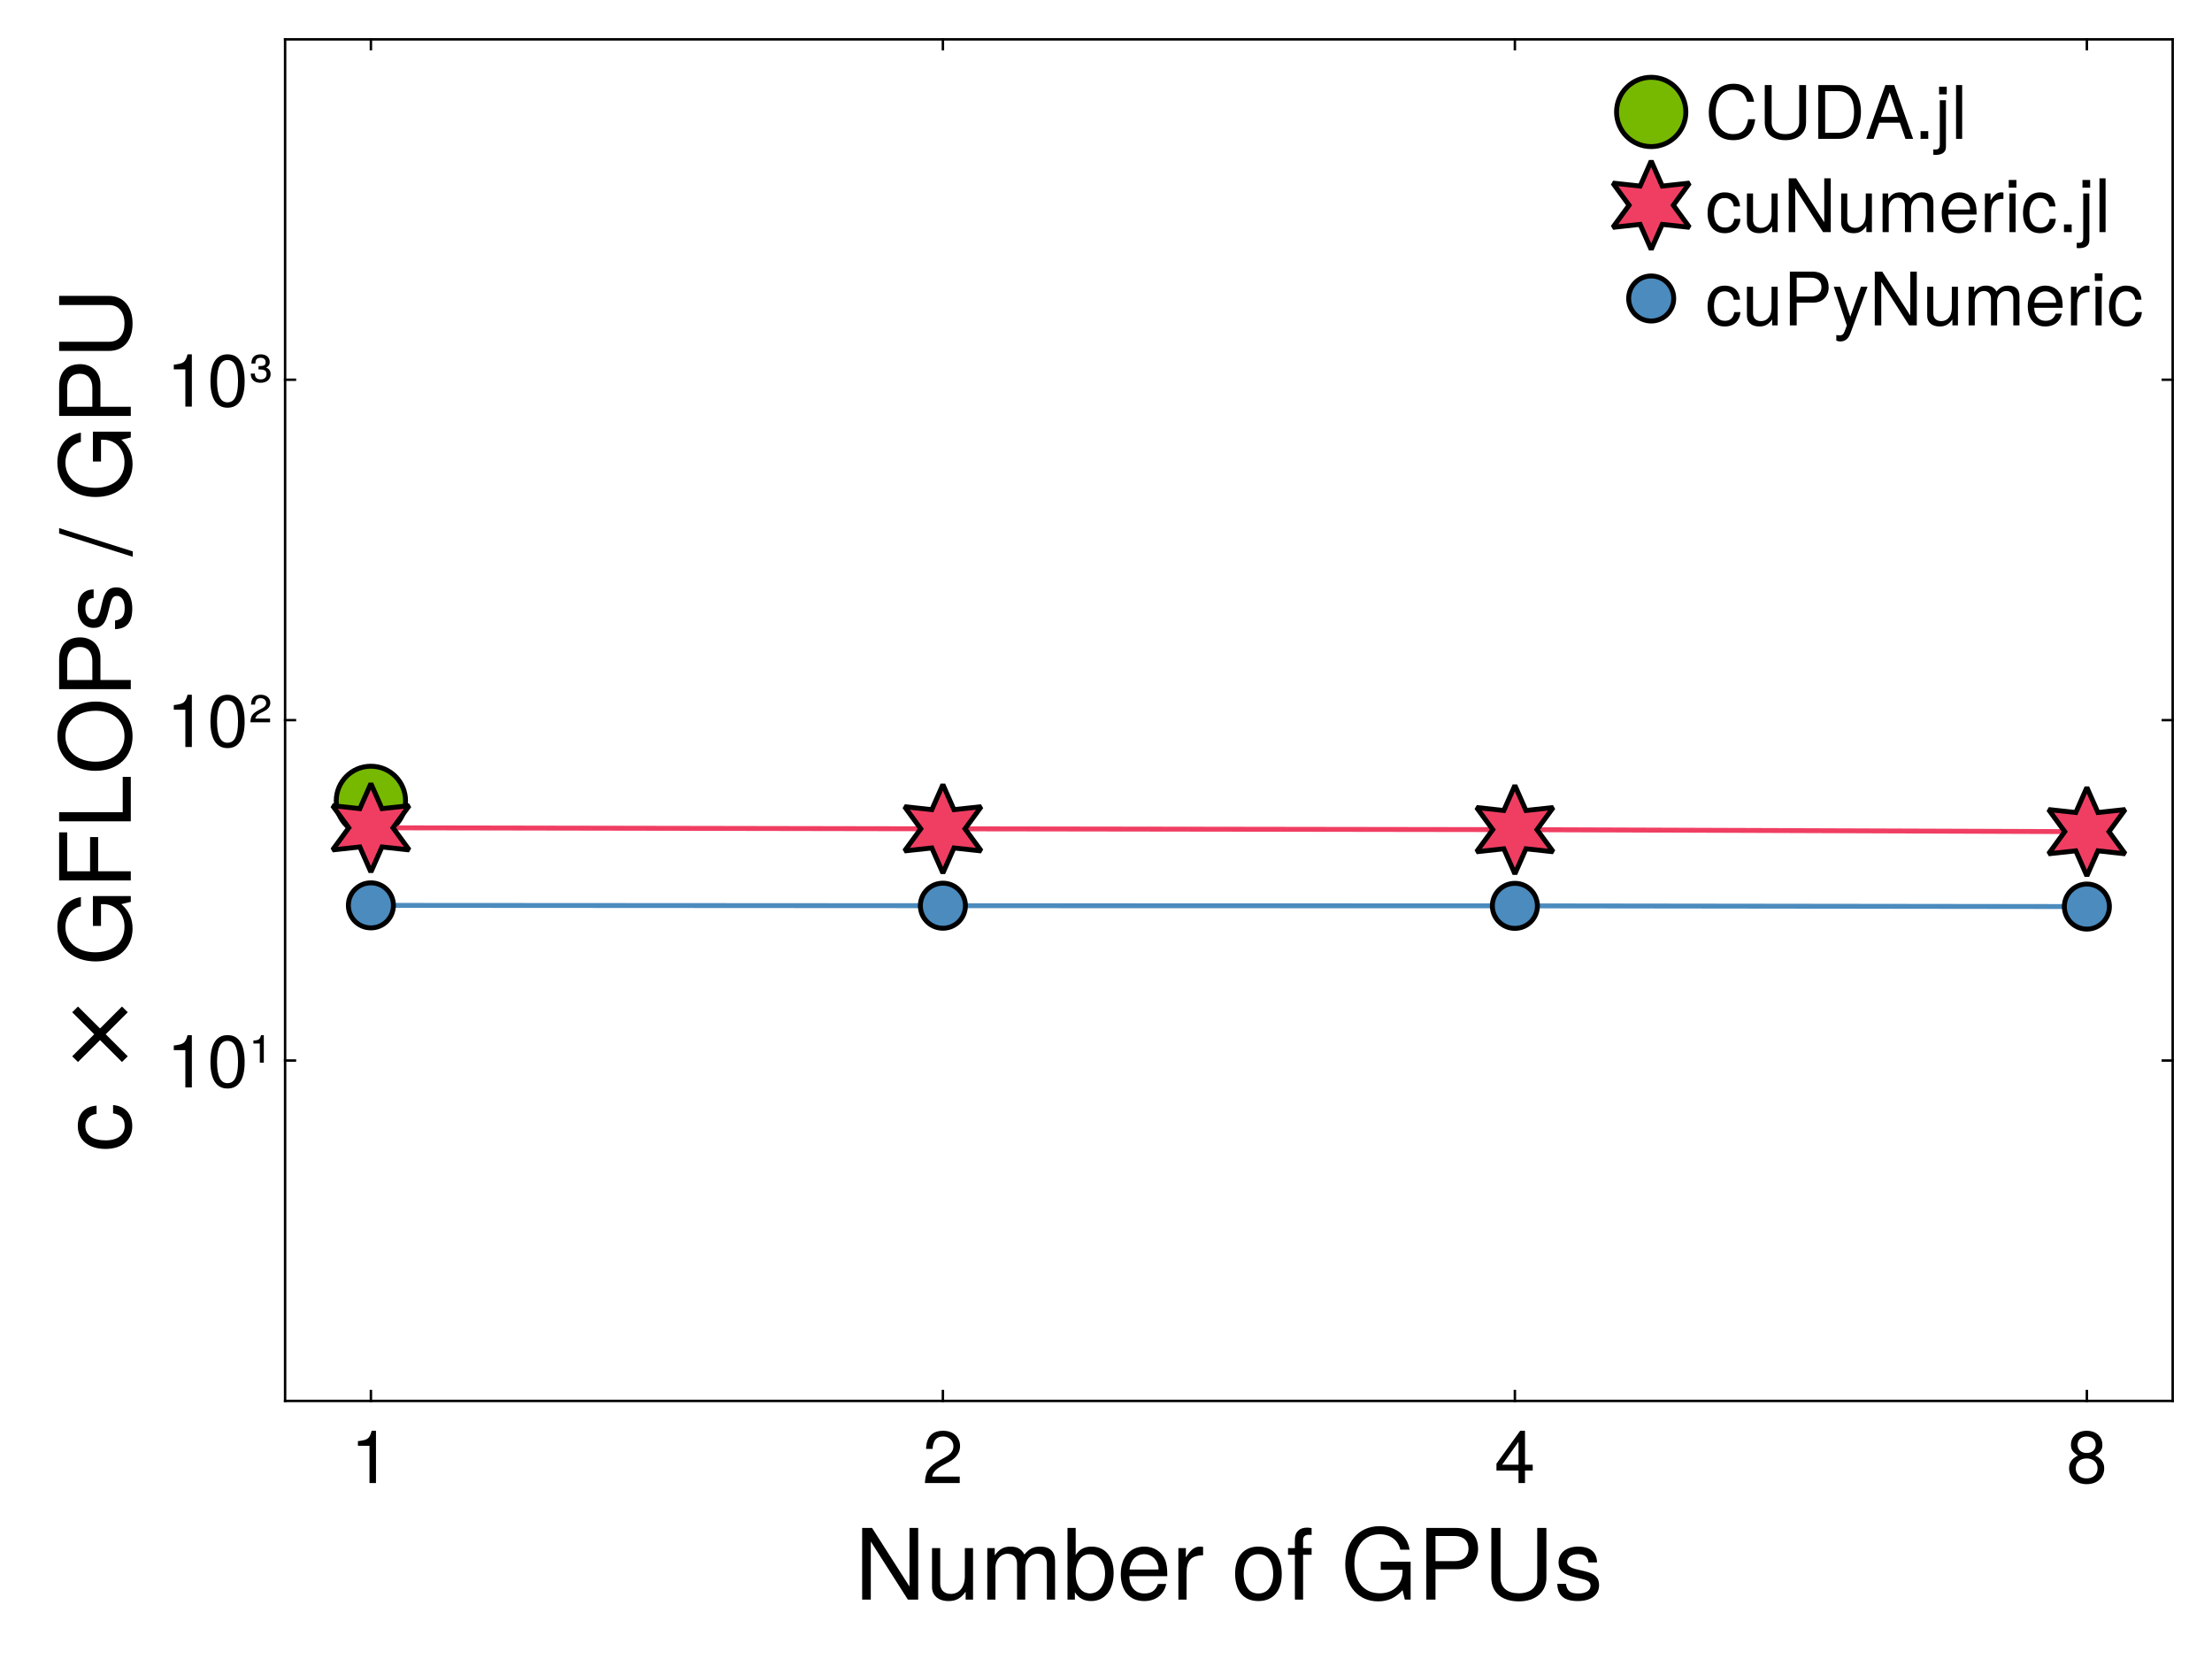 <?xml version="1.0" encoding="UTF-8"?>
<svg xmlns="http://www.w3.org/2000/svg" xmlns:xlink="http://www.w3.org/1999/xlink" width="900" height="675" viewBox="0 0 900 675">
<defs>
<g>
<g id="glyph-0-0-b7c45fb6">
<path d="M 25.844 0 C 25.844 0 21.641 0 21.641 0 C 21.641 0 6.562 -23.641 6.562 -23.641 C 6.562 -23.641 6.562 0 6.562 0 C 6.562 0 3.047 0 3.047 0 C 3.047 0 3.047 -29.156 3.047 -29.156 C 3.047 -29.156 7.078 -29.156 7.078 -29.156 C 7.078 -29.156 22.312 -5.312 22.312 -5.312 C 22.312 -5.312 22.312 -29.156 22.312 -29.156 C 22.312 -29.156 25.844 -29.156 25.844 -29.156 C 25.844 -29.156 25.844 0 25.844 0 Z M 25.844 0 "/>
</g>
<g id="glyph-0-1-b7c45fb6">
<path d="M 19.281 0 C 19.281 0 16.281 0 16.281 0 C 16.281 0 16.281 -3.234 16.281 -3.234 C 14.312 -0.484 12.359 0.594 9.281 0.594 C 5.203 0.594 2.594 -1.641 2.594 -5.125 C 2.594 -5.125 2.594 -20.953 2.594 -20.953 C 2.594 -20.953 5.922 -20.953 5.922 -20.953 C 5.922 -20.953 5.922 -6.438 5.922 -6.438 C 5.922 -3.922 7.594 -2.312 10.234 -2.312 C 13.719 -2.312 15.953 -5.125 15.953 -9.406 C 15.953 -9.406 15.953 -20.953 15.953 -20.953 C 15.953 -20.953 19.281 -20.953 19.281 -20.953 C 19.281 -20.953 19.281 0 19.281 0 Z M 19.281 0 "/>
</g>
<g id="glyph-0-2-b7c45fb6">
<path d="M 30.406 0 C 30.406 0 27.078 0 27.078 0 C 27.078 0 27.078 -14.438 27.078 -14.438 C 27.078 -17.078 25.688 -18.641 23.234 -18.641 C 20.516 -18.641 18.281 -16.203 18.281 -13.156 C 18.281 -13.156 18.281 0 18.281 0 C 18.281 0 14.953 0 14.953 0 C 14.953 0 14.953 -14.438 14.953 -14.438 C 14.953 -17.125 13.562 -18.641 11.078 -18.641 C 8.359 -18.641 6.156 -16.203 6.156 -13.156 C 6.156 -13.156 6.156 0 6.156 0 C 6.156 0 2.844 0 2.844 0 C 2.844 0 2.844 -20.953 2.844 -20.953 C 2.844 -20.953 5.875 -20.953 5.875 -20.953 C 5.875 -20.953 5.875 -18 5.875 -18 C 7.688 -20.516 9.516 -21.562 12.312 -21.562 C 15.047 -21.562 16.719 -20.594 17.953 -18.359 C 19.922 -20.719 21.594 -21.562 24.406 -21.562 C 28.312 -21.562 30.406 -19.484 30.406 -15.719 C 30.406 -15.719 30.406 0 30.406 0 Z M 30.406 0 "/>
</g>
<g id="glyph-0-3-b7c45fb6">
<path d="M 20.922 -10.719 C 20.922 -3.922 17.312 0.594 11.797 0.594 C 8.875 0.594 6.766 -0.562 5.156 -3 C 5.156 -3 5.156 0 5.156 0 C 5.156 0 2.156 0 2.156 0 C 2.156 0 2.156 -29.156 2.156 -29.156 C 2.156 -29.156 5.484 -29.156 5.484 -29.156 C 5.484 -29.156 5.484 -18.125 5.484 -18.125 C 7.047 -20.484 9.078 -21.562 11.953 -21.562 C 17.484 -21.562 20.922 -17.516 20.922 -10.719 Z M 17.438 -10.516 C 17.438 -15.203 15.047 -18.438 11.312 -18.438 C 7.797 -18.594 5.484 -15.406 5.484 -10.484 C 5.484 -5.719 7.797 -2.516 11.312 -2.516 C 14.953 -2.516 17.438 -5.766 17.438 -10.516 Z M 17.438 -10.516 "/>
</g>
<g id="glyph-0-4-b7c45fb6">
<path d="M 20.516 -9.516 C 20.516 -9.516 5.078 -9.516 5.078 -9.516 C 5.156 -4.719 7.766 -2.484 11.234 -2.484 C 13.922 -2.484 15.797 -3.594 16.719 -6.359 C 16.719 -6.359 20.078 -6.359 20.078 -6.359 C 19.234 -2.125 15.922 0.594 11.125 0.594 C 5.234 0.594 1.594 -3.484 1.594 -10.359 C 1.594 -17.234 5.359 -21.562 11.203 -21.562 C 15.125 -21.562 18.312 -19.484 19.688 -16.047 C 20.281 -14.484 20.516 -12.562 20.516 -9.516 Z M 16.953 -12.484 C 16.953 -15.766 14.438 -18.484 11.156 -18.484 C 7.797 -18.484 5.438 -15.953 5.156 -12.234 C 5.156 -12.234 16.922 -12.234 16.922 -12.234 C 16.953 -12.312 16.953 -12.484 16.953 -12.484 Z M 16.953 -12.484 "/>
</g>
<g id="glyph-0-5-b7c45fb6">
</g>
<g id="glyph-0-6-b7c45fb6">
<path d="M 20.406 -10.312 C 20.406 -3.438 16.797 0.594 10.922 0.594 C 4.953 0.594 1.438 -3.438 1.438 -10.484 C 1.438 -17.516 5 -21.562 10.875 -21.562 C 16.922 -21.562 20.406 -17.562 20.406 -10.312 Z M 16.922 -10.359 C 16.922 -15.562 14.688 -18.484 10.922 -18.484 C 7.203 -18.484 4.922 -15.516 4.922 -10.484 C 4.922 -5.406 7.203 -2.484 10.922 -2.484 C 14.594 -2.484 16.922 -5.438 16.922 -10.359 Z M 16.922 -10.359 "/>
</g>
<g id="glyph-0-7-b7c45fb6">
<path d="M 10.312 -18.234 C 10.312 -18.234 6.844 -18.234 6.844 -18.234 C 6.844 -18.234 6.844 0 6.844 0 C 6.844 0 3.516 0 3.516 0 C 3.516 0 3.516 -18.234 3.516 -18.234 C 3.516 -18.234 0.719 -18.234 0.719 -18.234 C 0.719 -18.234 0.719 -20.953 0.719 -20.953 C 0.719 -20.953 3.516 -20.953 3.516 -20.953 C 3.516 -20.953 3.516 -24.516 3.516 -24.516 C 3.516 -27.516 5.359 -29.281 8.438 -29.281 C 9.125 -29.281 9.562 -29.234 10.312 -29.078 C 10.312 -29.078 10.312 -26.312 10.312 -26.312 C 9.562 -26.359 9.438 -26.359 9.156 -26.359 C 7.641 -26.359 6.844 -25.641 6.844 -24.234 C 6.844 -24.234 6.844 -20.953 6.844 -20.953 C 6.844 -20.953 10.312 -20.953 10.312 -20.953 C 10.312 -20.953 10.312 -18.234 10.312 -18.234 Z M 10.312 -18.234 "/>
</g>
<g id="glyph-0-8-b7c45fb6">
<path d="M 28.359 0 C 28.359 0 26 0 26 0 C 26 0 25.078 -3.844 25.078 -3.844 C 22.234 -0.688 19.078 0.719 15.125 0.719 C 7.234 0.719 1.766 -5.312 1.766 -14.281 C 1.766 -23 6.844 -29.875 15.766 -29.875 C 22.438 -29.875 26.922 -26.234 27.953 -20.312 C 27.953 -20.312 24.156 -20.312 24.156 -20.312 C 23.359 -24.078 20.156 -26.594 15.719 -26.594 C 9.562 -26.594 5.484 -21.641 5.484 -14.484 C 5.484 -7.359 9.312 -2.562 15.922 -2.562 C 21.234 -2.562 25.078 -6.125 25.078 -11.312 C 25.078 -11.312 25.078 -12.125 25.078 -12.125 C 25.078 -12.125 16.203 -12.125 16.203 -12.125 C 16.203 -12.125 16.203 -15.406 16.203 -15.406 C 16.203 -15.406 28.359 -15.406 28.359 -15.406 C 28.359 -15.406 28.359 0 28.359 0 Z M 28.359 0 "/>
</g>
<g id="glyph-0-9-b7c45fb6">
<path d="M 24.688 -20.594 C 24.688 -15.766 21.312 -12.359 16.516 -12.359 C 16.516 -12.359 7.359 -12.359 7.359 -12.359 C 7.359 -12.359 7.359 0 7.359 0 C 7.359 0 3.641 0 3.641 0 C 3.641 0 3.641 -29.156 3.641 -29.156 C 3.641 -29.156 15.688 -29.156 15.688 -29.156 C 21.438 -29.156 24.688 -26.078 24.688 -20.594 Z M 20.797 -20.766 C 20.797 -23.953 18.688 -25.875 15.125 -25.875 C 15.125 -25.875 7.359 -25.875 7.359 -25.875 C 7.359 -25.875 7.359 -15.641 7.359 -15.641 C 7.359 -15.641 15.125 -15.641 15.125 -15.641 C 18.688 -15.641 20.797 -17.562 20.797 -20.766 Z M 20.797 -20.766 "/>
</g>
<g id="glyph-0-10-b7c45fb6">
<path d="M 25.797 -8.875 C 25.797 -3.047 21.406 0.719 14.562 0.719 C 7.641 0.719 3.406 -2.953 3.406 -8.875 C 3.406 -8.875 3.406 -29.156 3.406 -29.156 C 3.406 -29.156 7.125 -29.156 7.125 -29.156 C 7.125 -29.156 7.125 -8.875 7.125 -8.875 C 7.125 -4.641 10.203 -2.562 14.562 -2.562 C 19.234 -2.562 22.078 -4.953 22.078 -8.875 C 22.078 -8.875 22.078 -29.156 22.078 -29.156 C 22.078 -29.156 25.797 -29.156 25.797 -29.156 C 25.797 -29.156 25.797 -8.875 25.797 -8.875 Z M 25.797 -8.875 "/>
</g>
<g id="glyph-0-11-b7c45fb6">
<path d="M 18.359 -5.875 C 18.359 -1.844 15 0.594 9.719 0.594 C 4.234 0.594 1.516 -1.562 1.359 -6.406 C 1.359 -6.406 4.875 -6.406 4.875 -6.406 C 5.312 -3.203 7 -2.484 10 -2.484 C 12.922 -2.484 14.875 -3.641 14.875 -5.594 C 14.875 -7.125 13.953 -7.797 11.641 -8.359 C 11.641 -8.359 8.516 -9.125 8.516 -9.125 C 3.562 -10.312 1.875 -11.875 1.875 -15.156 C 1.875 -19.047 5.047 -21.562 9.922 -21.562 C 14.766 -21.562 17.484 -19.234 17.516 -15.125 C 17.516 -15.125 14 -15.125 14 -15.125 C 13.922 -17.312 12.484 -18.484 9.797 -18.484 C 7.078 -18.484 5.359 -17.234 5.359 -15.312 C 5.359 -13.844 6.516 -12.953 9.234 -12.312 C 9.234 -12.312 12.438 -11.562 12.438 -11.562 C 16.594 -10.562 18.359 -9 18.359 -5.875 Z M 18.359 -5.875 "/>
</g>
<g id="glyph-1-0-b7c45fb6">
<path d="M 12.844 -18.047 C 7.688 -17.953 6.125 -15.594 6.125 -10.875 C 6.125 -10.875 6.125 0 6.125 0 C 6.125 0 2.797 0 2.797 0 C 2.797 0 2.797 -20.953 2.797 -20.953 C 2.797 -20.953 5.844 -20.953 5.844 -20.953 C 5.844 -20.953 5.844 -17.156 5.844 -17.156 C 7.766 -20.281 9.406 -21.562 11.562 -21.562 C 12 -21.562 12.281 -21.516 12.844 -21.438 C 12.844 -21.438 12.844 -18.047 12.844 -18.047 Z M 12.844 -18.047 "/>
</g>
<g id="glyph-2-0-b7c45fb6">
<path d="M 10.406 0 C 10.406 0 7.766 0 7.766 0 C 7.766 0 7.766 -15.156 7.766 -15.156 C 7.766 -15.156 3.062 -15.156 3.062 -15.156 C 3.062 -15.156 3.062 -17.047 3.062 -17.047 C 7.141 -17.547 7.734 -18 8.672 -21.266 C 8.672 -21.266 10.406 -21.266 10.406 -21.266 C 10.406 -21.266 10.406 0 10.406 0 Z M 10.406 0 "/>
</g>
<g id="glyph-2-1-b7c45fb6">
<path d="M 15.328 -15.031 C 15.328 -12.422 13.797 -10.203 10.828 -8.609 C 10.828 -8.609 7.828 -6.984 7.828 -6.984 C 5.219 -5.453 4.266 -4.344 3.984 -2.609 C 3.984 -2.609 15.188 -2.609 15.188 -2.609 C 15.188 -2.609 15.188 0 15.188 0 C 15.188 0 1.016 0 1.016 0 C 1.266 -4.688 2.547 -6.688 6.984 -9.203 C 6.984 -9.203 9.75 -10.766 9.75 -10.766 C 11.641 -11.844 12.625 -13.297 12.625 -14.969 C 12.625 -17.25 10.828 -18.953 8.438 -18.953 C 5.812 -18.953 4.344 -17.453 4.141 -13.891 C 4.141 -13.891 1.5 -13.891 1.5 -13.891 C 1.656 -19.047 4.172 -21.266 8.516 -21.266 C 12.547 -21.266 15.328 -18.625 15.328 -15.031 Z M 15.328 -15.031 "/>
</g>
<g id="glyph-2-2-b7c45fb6">
<path d="M 15.594 -5.094 C 15.594 -5.094 12.453 -5.094 12.453 -5.094 C 12.453 -5.094 12.453 0 12.453 0 C 12.453 0 9.812 0 9.812 0 C 9.812 0 9.812 -5.094 9.812 -5.094 C 9.812 -5.094 0.844 -5.094 0.844 -5.094 C 0.844 -5.094 0.844 -7.891 0.844 -7.891 C 0.844 -7.891 10.5 -21.266 10.5 -21.266 C 10.5 -21.266 12.453 -21.266 12.453 -21.266 C 12.453 -21.266 12.453 -7.469 12.453 -7.469 C 12.453 -7.469 15.594 -7.469 15.594 -7.469 C 15.594 -7.469 15.594 -5.094 15.594 -5.094 Z M 9.812 -7.469 C 9.812 -7.469 9.812 -16.766 9.812 -16.766 C 9.812 -16.766 3.156 -7.469 3.156 -7.469 C 3.156 -7.469 9.812 -7.469 9.812 -7.469 Z M 9.812 -7.469 "/>
</g>
<g id="glyph-2-3-b7c45fb6">
<path d="M 15.391 -6 C 15.391 -2.125 12.453 0.453 8.25 0.453 C 4.047 0.453 1.109 -2.125 1.109 -6.031 C 1.109 -8.375 2.312 -10.016 4.734 -11.188 C 2.578 -12.547 1.859 -13.625 1.859 -15.594 C 1.859 -18.938 4.5 -21.266 8.25 -21.266 C 12.031 -21.266 14.641 -18.938 14.641 -15.594 C 14.641 -13.594 13.922 -12.516 11.734 -11.188 C 14.188 -10.016 15.391 -8.375 15.391 -6 Z M 11.938 -15.547 C 11.938 -17.609 10.5 -18.938 8.25 -18.938 C 6.031 -18.938 4.562 -17.609 4.562 -15.562 C 4.562 -13.562 6.031 -12.234 8.25 -12.234 C 10.469 -12.234 11.938 -13.562 11.938 -15.547 Z M 12.688 -5.969 C 12.688 -8.453 10.891 -10.016 8.25 -10.016 C 5.609 -10.016 3.812 -8.453 3.812 -5.969 C 3.812 -3.484 5.609 -1.891 8.188 -1.891 C 10.891 -1.891 12.688 -3.453 12.688 -5.969 Z M 12.688 -5.969 "/>
</g>
<g id="glyph-2-4-b7c45fb6">
<path d="M 15.203 -10.234 C 15.203 -3.234 12.75 0.453 8.25 0.453 C 3.688 0.453 1.297 -3.234 1.297 -10.406 C 1.297 -17.547 3.656 -21.266 8.25 -21.266 C 12.875 -21.266 15.203 -17.609 15.203 -10.234 Z M 12.516 -10.469 C 12.516 -16.172 11.094 -18.938 8.25 -18.938 C 5.406 -18.938 3.984 -16.203 3.984 -10.375 C 3.984 -4.562 5.406 -1.734 8.188 -1.734 C 11.125 -1.734 12.516 -4.438 12.516 -10.469 Z M 12.516 -10.469 "/>
</g>
<g id="glyph-2-5-b7c45fb6">
<path d="M 20.312 -7.984 C 19.656 -2.281 16.656 0.547 11.312 0.547 C 4.891 0.547 1.438 -4.297 1.438 -10.688 C 1.438 -17.062 4.797 -22.406 11.438 -22.406 C 16.234 -22.406 18.984 -19.891 19.859 -15.094 C 19.859 -15.094 17.016 -15.094 17.016 -15.094 C 16.312 -18.422 14.516 -19.953 11.094 -19.953 C 6.875 -19.953 4.234 -16.312 4.234 -10.703 C 4.234 -5.25 6.984 -1.922 11.344 -1.922 C 15.031 -1.922 16.766 -3.844 17.438 -7.984 C 17.438 -7.984 20.312 -7.984 20.312 -7.984 Z M 20.312 -7.984 "/>
</g>
<g id="glyph-2-6-b7c45fb6">
<path d="M 19.344 -6.656 C 19.344 -2.281 16.047 0.547 10.922 0.547 C 5.734 0.547 2.547 -2.219 2.547 -6.656 C 2.547 -6.656 2.547 -21.875 2.547 -21.875 C 2.547 -21.875 5.344 -21.875 5.344 -21.875 C 5.344 -21.875 5.344 -6.656 5.344 -6.656 C 5.344 -3.484 7.656 -1.922 10.922 -1.922 C 14.438 -1.922 16.562 -3.719 16.562 -6.656 C 16.562 -6.656 16.562 -21.875 16.562 -21.875 C 16.562 -21.875 19.344 -21.875 19.344 -21.875 C 19.344 -21.875 19.344 -6.656 19.344 -6.656 Z M 19.344 -6.656 "/>
</g>
<g id="glyph-2-7-b7c45fb6">
<path d="M 20.016 -10.953 C 20.016 -4.141 16.625 0 11.094 0 C 11.094 0 2.672 0 2.672 0 C 2.672 0 2.672 -21.875 2.672 -21.875 C 2.672 -21.875 11.094 -21.875 11.094 -21.875 C 16.656 -21.875 20.016 -17.734 20.016 -10.953 Z M 17.219 -10.922 C 17.219 -16.5 14.938 -19.406 10.625 -19.406 C 10.625 -19.406 5.453 -19.406 5.453 -19.406 C 5.453 -19.406 5.453 -2.453 5.453 -2.453 C 5.453 -2.453 10.625 -2.453 10.625 -2.453 C 14.938 -2.453 17.219 -5.406 17.219 -10.922 Z M 17.219 -10.922 "/>
</g>
<g id="glyph-2-8-b7c45fb6">
<path d="M 19.594 0 C 19.594 0 16.469 0 16.469 0 C 16.469 0 14.219 -6.562 14.219 -6.562 C 14.219 -6.562 5.797 -6.562 5.797 -6.562 C 5.797 -6.562 3.484 0 3.484 0 C 3.484 0 0.516 0 0.516 0 C 0.516 0 8.312 -21.875 8.312 -21.875 C 8.312 -21.875 11.906 -21.875 11.906 -21.875 C 11.906 -21.875 19.594 0 19.594 0 Z M 13.438 -8.906 C 13.438 -8.906 10.078 -18.875 10.078 -18.875 C 10.078 -18.875 6.484 -8.906 6.484 -8.906 C 6.484 -8.906 13.438 -8.906 13.438 -8.906 Z M 13.438 -8.906 "/>
</g>
<g id="glyph-2-9-b7c45fb6">
<path d="M 5.734 0 C 5.734 0 2.609 0 2.609 0 C 2.609 0 2.609 -3.125 2.609 -3.125 C 2.609 -3.125 5.734 -3.125 5.734 -3.125 C 5.734 -3.125 5.734 0 5.734 0 Z M 5.734 0 "/>
</g>
<g id="glyph-2-10-b7c45fb6">
<path d="M 4.594 3.266 C 4.594 5.406 3.125 6.547 0.297 6.547 C -0.094 6.547 -0.234 6.516 -0.547 6.453 C -0.547 6.453 -0.547 4.312 -0.547 4.312 C -0.547 4.312 0.062 4.344 0.062 4.344 C 1.594 4.438 2.094 3.781 2.094 2.281 C 2.094 2.281 2.094 -15.719 2.094 -15.719 C 2.094 -15.719 4.594 -15.719 4.594 -15.719 C 4.594 -15.719 4.594 3.266 4.594 3.266 Z M 4.922 -18.094 C 4.922 -18.094 1.797 -18.094 1.797 -18.094 C 1.797 -18.094 1.797 -21.203 1.797 -21.203 C 1.797 -21.203 4.922 -21.203 4.922 -21.203 C 4.922 -21.203 4.922 -18.094 4.922 -18.094 Z M 4.922 -18.094 "/>
</g>
<g id="glyph-2-11-b7c45fb6">
<path d="M 4.531 0 C 4.531 0 2.047 0 2.047 0 C 2.047 0 2.047 -21.875 2.047 -21.875 C 2.047 -21.875 4.531 -21.875 4.531 -21.875 C 4.531 -21.875 4.531 0 4.531 0 Z M 4.531 0 "/>
</g>
<g id="glyph-2-12-b7c45fb6">
<path d="M 14.312 -5.406 C 14.016 -1.797 11.641 0.453 7.891 0.453 C 3.625 0.453 0.938 -2.641 0.938 -7.703 C 0.938 -12.938 3.688 -16.172 7.922 -16.172 C 11.438 -16.172 13.828 -14.281 14.125 -10.438 C 14.125 -10.438 11.609 -10.438 11.609 -10.438 C 11.312 -12.625 9.984 -13.859 7.891 -13.859 C 5.156 -13.859 3.547 -11.641 3.547 -7.703 C 3.547 -3.984 5.188 -1.859 7.953 -1.859 C 10.078 -1.859 11.375 -2.875 11.797 -5.406 C 11.797 -5.406 14.312 -5.406 14.312 -5.406 Z M 14.312 -5.406 "/>
</g>
<g id="glyph-2-13-b7c45fb6">
<path d="M 14.453 0 C 14.453 0 12.203 0 12.203 0 C 12.203 0 12.203 -2.438 12.203 -2.438 C 10.734 -0.359 9.266 0.453 6.953 0.453 C 3.906 0.453 1.953 -1.234 1.953 -3.844 C 1.953 -3.844 1.953 -15.719 1.953 -15.719 C 1.953 -15.719 4.438 -15.719 4.438 -15.719 C 4.438 -15.719 4.438 -4.828 4.438 -4.828 C 4.438 -2.938 5.703 -1.734 7.688 -1.734 C 10.297 -1.734 11.969 -3.844 11.969 -7.047 C 11.969 -7.047 11.969 -15.719 11.969 -15.719 C 11.969 -15.719 14.453 -15.719 14.453 -15.719 C 14.453 -15.719 14.453 0 14.453 0 Z M 14.453 0 "/>
</g>
<g id="glyph-2-14-b7c45fb6">
<path d="M 19.375 0 C 19.375 0 16.234 0 16.234 0 C 16.234 0 4.922 -17.734 4.922 -17.734 C 4.922 -17.734 4.922 0 4.922 0 C 4.922 0 2.281 0 2.281 0 C 2.281 0 2.281 -21.875 2.281 -21.875 C 2.281 -21.875 5.312 -21.875 5.312 -21.875 C 5.312 -21.875 16.734 -3.984 16.734 -3.984 C 16.734 -3.984 16.734 -21.875 16.734 -21.875 C 16.734 -21.875 19.375 -21.875 19.375 -21.875 C 19.375 -21.875 19.375 0 19.375 0 Z M 19.375 0 "/>
</g>
<g id="glyph-2-15-b7c45fb6">
<path d="M 22.797 0 C 22.797 0 20.312 0 20.312 0 C 20.312 0 20.312 -10.828 20.312 -10.828 C 20.312 -12.812 19.266 -13.984 17.438 -13.984 C 15.391 -13.984 13.703 -12.156 13.703 -9.875 C 13.703 -9.875 13.703 0 13.703 0 C 13.703 0 11.219 0 11.219 0 C 11.219 0 11.219 -10.828 11.219 -10.828 C 11.219 -12.844 10.172 -13.984 8.312 -13.984 C 6.266 -13.984 4.625 -12.156 4.625 -9.875 C 4.625 -9.875 4.625 0 4.625 0 C 4.625 0 2.125 0 2.125 0 C 2.125 0 2.125 -15.719 2.125 -15.719 C 2.125 -15.719 4.406 -15.719 4.406 -15.719 C 4.406 -15.719 4.406 -13.5 4.406 -13.5 C 5.766 -15.391 7.141 -16.172 9.234 -16.172 C 11.281 -16.172 12.547 -15.453 13.469 -13.766 C 14.938 -15.547 16.203 -16.172 18.297 -16.172 C 21.234 -16.172 22.797 -14.609 22.797 -11.797 C 22.797 -11.797 22.797 0 22.797 0 Z M 22.797 0 "/>
</g>
<g id="glyph-2-16-b7c45fb6">
<path d="M 15.391 -7.141 C 15.391 -7.141 3.812 -7.141 3.812 -7.141 C 3.875 -3.547 5.812 -1.859 8.438 -1.859 C 10.438 -1.859 11.844 -2.703 12.547 -4.766 C 12.547 -4.766 15.062 -4.766 15.062 -4.766 C 14.438 -1.594 11.938 0.453 8.344 0.453 C 3.938 0.453 1.203 -2.609 1.203 -7.766 C 1.203 -12.938 4.016 -16.172 8.406 -16.172 C 11.344 -16.172 13.734 -14.609 14.766 -12.031 C 15.203 -10.859 15.391 -9.422 15.391 -7.141 Z M 12.719 -9.359 C 12.719 -11.812 10.828 -13.859 8.375 -13.859 C 5.844 -13.859 4.078 -11.969 3.875 -9.188 C 3.875 -9.188 12.688 -9.188 12.688 -9.188 C 12.719 -9.234 12.719 -9.359 12.719 -9.359 Z M 12.719 -9.359 "/>
</g>
<g id="glyph-2-17-b7c45fb6">
<path d="M 9.625 -13.531 C 5.766 -13.469 4.594 -11.703 4.594 -8.156 C 4.594 -8.156 4.594 0 4.594 0 C 4.594 0 2.094 0 2.094 0 C 2.094 0 2.094 -15.719 2.094 -15.719 C 2.094 -15.719 4.375 -15.719 4.375 -15.719 C 4.375 -15.719 4.375 -12.875 4.375 -12.875 C 5.812 -15.203 7.047 -16.172 8.672 -16.172 C 9 -16.172 9.203 -16.141 9.625 -16.078 C 9.625 -16.078 9.625 -13.531 9.625 -13.531 Z M 9.625 -13.531 "/>
</g>
<g id="glyph-2-18-b7c45fb6">
<path d="M 4.594 0 C 4.594 0 2.094 0 2.094 0 C 2.094 0 2.094 -15.719 2.094 -15.719 C 2.094 -15.719 4.594 -15.719 4.594 -15.719 C 4.594 -15.719 4.594 0 4.594 0 Z M 4.922 -18.094 C 4.922 -18.094 1.797 -18.094 1.797 -18.094 C 1.797 -18.094 1.797 -21.203 1.797 -21.203 C 1.797 -21.203 4.922 -21.203 4.922 -21.203 C 4.922 -21.203 4.922 -18.094 4.922 -18.094 Z M 4.922 -18.094 "/>
</g>
<g id="glyph-2-19-b7c45fb6">
<path d="M 18.516 -15.453 C 18.516 -11.812 15.984 -9.266 12.391 -9.266 C 12.391 -9.266 5.516 -9.266 5.516 -9.266 C 5.516 -9.266 5.516 0 5.516 0 C 5.516 0 2.734 0 2.734 0 C 2.734 0 2.734 -21.875 2.734 -21.875 C 2.734 -21.875 11.766 -21.875 11.766 -21.875 C 16.078 -21.875 18.516 -19.562 18.516 -15.453 Z M 15.594 -15.562 C 15.594 -17.969 14.016 -19.406 11.344 -19.406 C 11.344 -19.406 5.516 -19.406 5.516 -19.406 C 5.516 -19.406 5.516 -11.734 5.516 -11.734 C 5.516 -11.734 11.344 -11.734 11.344 -11.734 C 14.016 -11.734 15.594 -13.172 15.594 -15.562 Z M 15.594 -15.562 "/>
</g>
<g id="glyph-2-20-b7c45fb6">
<path d="M 14.344 -15.719 C 14.344 -15.719 7.344 3.297 7.344 3.297 C 6.516 5.547 5.062 6.547 3.297 6.547 C 2.641 6.547 2.125 6.422 1.625 6.156 C 1.625 6.156 1.625 3.906 1.625 3.906 C 2.156 4.016 2.578 4.078 2.938 4.078 C 4.016 4.078 4.531 3.656 4.953 2.547 C 4.953 2.547 5.906 0.062 5.906 0.062 C 5.906 0.062 0.594 -15.719 0.594 -15.719 C 0.594 -15.719 3.266 -15.719 3.266 -15.719 C 3.266 -15.719 7.297 -3.484 7.297 -3.484 C 7.297 -3.484 11.641 -15.719 11.641 -15.719 C 11.641 -15.719 14.344 -15.719 14.344 -15.719 Z M 14.344 -15.719 "/>
</g>
<g id="glyph-3-0-b7c45fb6">
<path d="M -7.203 -19.078 C -2.406 -18.688 0.594 -15.516 0.594 -10.516 C 0.594 -4.844 -3.516 -1.234 -10.281 -1.234 C -17.234 -1.234 -21.562 -4.922 -21.562 -10.562 C -21.562 -15.234 -19.047 -18.438 -13.922 -18.844 C -13.922 -18.844 -13.922 -15.484 -13.922 -15.484 C -16.844 -15.078 -18.484 -13.312 -18.484 -10.516 C -18.484 -6.875 -15.516 -4.719 -10.281 -4.719 C -5.312 -4.719 -2.484 -6.922 -2.484 -10.594 C -2.484 -13.438 -3.844 -15.156 -7.203 -15.719 C -7.203 -15.719 -7.203 -19.078 -7.203 -19.078 Z M -7.203 -19.078 "/>
</g>
<g id="glyph-3-1-b7c45fb6">
</g>
<g id="glyph-4-0-b7c45fb6">
</g>
<g id="glyph-4-1-b7c45fb6">
<path d="M -20.594 -24.688 C -15.766 -24.688 -12.359 -21.312 -12.359 -16.516 C -12.359 -16.516 -12.359 -7.359 -12.359 -7.359 C -12.359 -7.359 0 -7.359 0 -7.359 C 0 -7.359 0 -3.641 0 -3.641 C 0 -3.641 -29.156 -3.641 -29.156 -3.641 C -29.156 -3.641 -29.156 -15.688 -29.156 -15.688 C -29.156 -21.438 -26.078 -24.688 -20.594 -24.688 Z M -20.766 -20.797 C -23.953 -20.797 -25.875 -18.688 -25.875 -15.125 C -25.875 -15.125 -25.875 -7.359 -25.875 -7.359 C -25.875 -7.359 -15.641 -7.359 -15.641 -7.359 C -15.641 -7.359 -15.641 -15.125 -15.641 -15.125 C -15.641 -18.688 -17.562 -20.797 -20.766 -20.797 Z M -20.766 -20.797 "/>
</g>
<g id="glyph-4-2-b7c45fb6">
<path d="M -8.875 -25.797 C -3.047 -25.797 0.719 -21.406 0.719 -14.562 C 0.719 -7.641 -2.953 -3.406 -8.875 -3.406 C -8.875 -3.406 -29.156 -3.406 -29.156 -3.406 C -29.156 -3.406 -29.156 -7.125 -29.156 -7.125 C -29.156 -7.125 -8.875 -7.125 -8.875 -7.125 C -4.641 -7.125 -2.562 -10.203 -2.562 -14.562 C -2.562 -19.234 -4.953 -22.078 -8.875 -22.078 C -8.875 -22.078 -29.156 -22.078 -29.156 -22.078 C -29.156 -22.078 -29.156 -25.797 -29.156 -25.797 C -29.156 -25.797 -8.875 -25.797 -8.875 -25.797 Z M -8.875 -25.797 "/>
</g>
<g id="glyph-5-0-b7c45fb6">
<path d="M -21.484 -28.047 L -12.516 -19.125 L -3.594 -28.047 L -1.234 -25.719 L -10.203 -16.766 L -1.234 -7.797 L -3.594 -5.484 L -12.516 -14.391 L -21.484 -5.484 L -23.844 -7.797 L -14.891 -16.766 L -23.844 -25.719 Z M -21.484 -28.047 "/>
</g>
<g id="glyph-6-0-b7c45fb6">
</g>
<g id="glyph-7-0-b7c45fb6">
<path d="M 0 -28.359 C 0 -28.359 0 -26 0 -26 C 0 -26 -3.844 -25.078 -3.844 -25.078 C -0.688 -22.234 0.719 -19.078 0.719 -15.125 C 0.719 -7.234 -5.312 -1.766 -14.281 -1.766 C -23 -1.766 -29.875 -6.844 -29.875 -15.766 C -29.875 -22.438 -26.234 -26.922 -20.312 -27.953 C -20.312 -27.953 -20.312 -24.156 -20.312 -24.156 C -24.078 -23.359 -26.594 -20.156 -26.594 -15.719 C -26.594 -9.562 -21.641 -5.484 -14.484 -5.484 C -7.359 -5.484 -2.562 -9.312 -2.562 -15.922 C -2.562 -21.234 -6.125 -25.078 -11.312 -25.078 C -11.312 -25.078 -12.125 -25.078 -12.125 -25.078 C -12.125 -25.078 -12.125 -16.203 -12.125 -16.203 C -12.125 -16.203 -15.406 -16.203 -15.406 -16.203 C -15.406 -16.203 -15.406 -28.359 -15.406 -28.359 C -15.406 -28.359 0 -28.359 0 -28.359 Z M 0 -28.359 "/>
</g>
<g id="glyph-7-1-b7c45fb6">
<path d="M -14.125 -29.688 C -5.562 -29.688 0.719 -24.156 0.719 -15.594 C 0.719 -7.203 -5.234 -1.516 -14.359 -1.516 C -23.484 -1.516 -29.875 -7.203 -29.875 -15.562 C -29.875 -24.125 -23.516 -29.688 -14.125 -29.688 Z M -14.203 -25.953 C -21.562 -25.953 -26.594 -21.875 -26.594 -15.562 C -26.594 -9.406 -21.562 -5.234 -14.359 -5.234 C -7.156 -5.234 -2.562 -9.406 -2.562 -15.594 C -2.562 -21.766 -7.156 -25.953 -14.203 -25.953 Z M -14.203 -25.953 "/>
</g>
<g id="glyph-8-0-b7c45fb6">
<path d="M -25.875 -23.156 C -25.875 -23.156 -25.875 -7.312 -25.875 -7.312 C -25.875 -7.312 -16.562 -7.312 -16.562 -7.312 C -16.562 -7.312 -16.562 -21.234 -16.562 -21.234 C -16.562 -21.234 -13.281 -21.234 -13.281 -21.234 C -13.281 -21.234 -13.281 -7.312 -13.281 -7.312 C -13.281 -7.312 0 -7.312 0 -7.312 C 0 -7.312 0 -3.594 0 -3.594 C 0 -3.594 -29.156 -3.594 -29.156 -3.594 C -29.156 -3.594 -29.156 -23.156 -29.156 -23.156 C -29.156 -23.156 -25.875 -23.156 -25.875 -23.156 Z M -25.875 -23.156 "/>
</g>
<g id="glyph-9-0-b7c45fb6">
<path d="M 0 -21.312 C 0 -21.312 0 -3.203 0 -3.203 C 0 -3.203 -29.156 -3.203 -29.156 -3.203 C -29.156 -3.203 -29.156 -6.922 -29.156 -6.922 C -29.156 -6.922 -3.281 -6.922 -3.281 -6.922 C -3.281 -6.922 -3.281 -21.312 -3.281 -21.312 C -3.281 -21.312 0 -21.312 0 -21.312 Z M 0 -21.312 "/>
</g>
<g id="glyph-10-0-b7c45fb6">
<path d="M -20.594 -24.688 C -15.766 -24.688 -12.359 -21.312 -12.359 -16.516 C -12.359 -16.516 -12.359 -7.359 -12.359 -7.359 C -12.359 -7.359 0 -7.359 0 -7.359 C 0 -7.359 0 -3.641 0 -3.641 C 0 -3.641 -29.156 -3.641 -29.156 -3.641 C -29.156 -3.641 -29.156 -15.688 -29.156 -15.688 C -29.156 -21.438 -26.078 -24.688 -20.594 -24.688 Z M -20.766 -20.797 C -23.953 -20.797 -25.875 -18.688 -25.875 -15.125 C -25.875 -15.125 -25.875 -7.359 -25.875 -7.359 C -25.875 -7.359 -15.641 -7.359 -15.641 -7.359 C -15.641 -7.359 -15.641 -15.125 -15.641 -15.125 C -15.641 -18.688 -17.562 -20.797 -20.766 -20.797 Z M -20.766 -20.797 "/>
</g>
<g id="glyph-11-0-b7c45fb6">
<path d="M -5.875 -18.359 C -1.844 -18.359 0.594 -15 0.594 -9.719 C 0.594 -4.234 -1.562 -1.516 -6.406 -1.359 C -6.406 -1.359 -6.406 -4.875 -6.406 -4.875 C -3.203 -5.312 -2.484 -7 -2.484 -10 C -2.484 -12.922 -3.641 -14.875 -5.594 -14.875 C -7.125 -14.875 -7.797 -13.953 -8.359 -11.641 C -8.359 -11.641 -9.125 -8.516 -9.125 -8.516 C -10.312 -3.562 -11.875 -1.875 -15.156 -1.875 C -19.047 -1.875 -21.562 -5.047 -21.562 -9.922 C -21.562 -14.766 -19.234 -17.484 -15.125 -17.516 C -15.125 -17.516 -15.125 -14 -15.125 -14 C -17.312 -13.922 -18.484 -12.484 -18.484 -9.797 C -18.484 -7.078 -17.234 -5.359 -15.312 -5.359 C -13.844 -5.359 -12.953 -6.516 -12.312 -9.234 C -12.312 -9.234 -11.562 -12.438 -11.562 -12.438 C -10.562 -16.594 -9 -18.359 -5.875 -18.359 Z M -5.875 -18.359 "/>
</g>
<g id="glyph-12-0-b7c45fb6">
</g>
<g id="glyph-12-1-b7c45fb6">
<path d="M 0 -28.359 C 0 -28.359 0 -26 0 -26 C 0 -26 -3.844 -25.078 -3.844 -25.078 C -0.688 -22.234 0.719 -19.078 0.719 -15.125 C 0.719 -7.234 -5.312 -1.766 -14.281 -1.766 C -23 -1.766 -29.875 -6.844 -29.875 -15.766 C -29.875 -22.438 -26.234 -26.922 -20.312 -27.953 C -20.312 -27.953 -20.312 -24.156 -20.312 -24.156 C -24.078 -23.359 -26.594 -20.156 -26.594 -15.719 C -26.594 -9.562 -21.641 -5.484 -14.484 -5.484 C -7.359 -5.484 -2.562 -9.312 -2.562 -15.922 C -2.562 -21.234 -6.125 -25.078 -11.312 -25.078 C -11.312 -25.078 -12.125 -25.078 -12.125 -25.078 C -12.125 -25.078 -12.125 -16.203 -12.125 -16.203 C -12.125 -16.203 -15.406 -16.203 -15.406 -16.203 C -15.406 -16.203 -15.406 -28.359 -15.406 -28.359 C -15.406 -28.359 0 -28.359 0 -28.359 Z M 0 -28.359 "/>
</g>
<g id="glyph-13-0-b7c45fb6">
<path d="M -29.156 -11.359 C -29.156 -11.359 0.797 -1.875 0.797 -1.875 C 0.797 -1.875 0.797 0.312 0.797 0.312 C 0.797 0.312 -29.156 -9.156 -29.156 -9.156 C -29.156 -9.156 -29.156 -11.359 -29.156 -11.359 Z M -29.156 -11.359 "/>
</g>
<g id="glyph-14-0-b7c45fb6">
<path d="M 6.328 -10.047 C 6.328 -10.047 4.703 -10.047 4.703 -10.047 C 4.703 -10.047 4.703 -17.844 4.703 -17.844 C 4.703 -17.844 2.094 -17.844 2.094 -17.844 C 2.094 -17.844 2.094 -19.078 2.094 -19.078 C 2.094 -19.078 2.484 -19.109 2.484 -19.109 C 4.375 -19.234 4.766 -19.625 5.219 -21.266 C 5.219 -21.266 6.328 -21.266 6.328 -21.266 C 6.328 -21.266 6.328 -10.047 6.328 -10.047 Z M 6.328 -10.047 "/>
</g>
<g id="glyph-14-1-b7c45fb6">
<path d="M 8.969 -17.938 C 8.969 -16.531 8.062 -15.391 6.422 -14.547 C 6.422 -14.547 4.766 -13.688 4.766 -13.688 C 3.594 -13.109 3.156 -12.562 2.844 -11.578 C 2.844 -11.578 8.875 -11.578 8.875 -11.578 C 8.875 -11.578 8.875 -10.047 8.875 -10.047 C 8.875 -10.047 0.875 -10.047 0.875 -10.047 C 0.984 -12.594 1.688 -13.656 4.203 -14.969 C 4.203 -14.969 5.766 -15.812 5.766 -15.812 C 6.781 -16.344 7.297 -17.062 7.297 -17.875 C 7.297 -19.016 6.328 -19.859 5.062 -19.859 C 3.656 -19.859 2.875 -19.172 2.766 -17.25 C 2.766 -17.25 1.141 -17.25 1.141 -17.25 C 1.203 -19.984 2.484 -21.266 5.094 -21.266 C 7.375 -21.266 8.969 -19.891 8.969 -17.938 Z M 8.969 -17.938 "/>
</g>
<g id="glyph-14-2-b7c45fb6">
<path d="M 9.094 -13.234 C 9.094 -11.062 7.5 -9.688 5.016 -9.688 C 2.453 -9.688 1.016 -11.047 1.016 -13.438 C 1.016 -13.438 2.672 -13.438 2.672 -13.438 C 2.734 -11.797 3.484 -11.062 5.062 -11.062 C 6.547 -11.062 7.438 -11.875 7.438 -13.234 C 7.438 -14.844 6.359 -15.125 4.172 -15.125 C 4.172 -15.125 4.172 -16.469 4.172 -16.469 C 6.422 -16.469 7.078 -16.828 7.078 -18.062 C 7.078 -19.172 6.297 -19.859 5.062 -19.859 C 3.594 -19.859 2.906 -19.234 2.906 -17.516 C 2.906 -17.516 1.266 -17.516 1.266 -17.516 C 1.312 -20.016 2.609 -21.266 5.062 -21.266 C 7.312 -21.266 8.734 -20.047 8.734 -18.094 C 8.734 -17.062 8.188 -16.297 7.234 -15.875 C 8.484 -15.422 9.094 -14.547 9.094 -13.234 Z M 9.094 -13.234 "/>
</g>
</g>
</defs>
<rect x="-90" y="-67.5" width="1080" height="810" fill="rgb(100%, 100%, 100%)" fill-opacity="1"/>
<path fill-rule="nonzero" fill="rgb(100%, 100%, 100%)" fill-opacity="1" d="M 116 570 L 884 570 L 884 16 L 116 16 Z M 116 570 "/>
<g fill="rgb(0%, 0%, 0%)" fill-opacity="1">
<use xlink:href="#glyph-0-0-b7c45fb6" x="347.74" y="650.83"/>
</g>
<g fill="rgb(0%, 0%, 0%)" fill-opacity="1">
<use xlink:href="#glyph-0-1-b7c45fb6" x="376.62" y="650.83"/>
</g>
<g fill="rgb(0%, 0%, 0%)" fill-opacity="1">
<use xlink:href="#glyph-0-2-b7c45fb6" x="398.86" y="650.83"/>
</g>
<g fill="rgb(0%, 0%, 0%)" fill-opacity="1">
<use xlink:href="#glyph-0-3-b7c45fb6" x="432.18" y="650.83"/>
</g>
<g fill="rgb(0%, 0%, 0%)" fill-opacity="1">
<use xlink:href="#glyph-0-4-b7c45fb6" x="454.42" y="650.83"/>
</g>
<g fill="rgb(0%, 0%, 0%)" fill-opacity="1">
<use xlink:href="#glyph-1-0-b7c45fb6" x="476.66" y="650.83"/>
</g>
<g fill="rgb(0%, 0%, 0%)" fill-opacity="1">
<use xlink:href="#glyph-0-5-b7c45fb6" x="489.98" y="650.83"/>
</g>
<g fill="rgb(0%, 0%, 0%)" fill-opacity="1">
<use xlink:href="#glyph-0-6-b7c45fb6" x="501.1" y="650.83"/>
</g>
<g fill="rgb(0%, 0%, 0%)" fill-opacity="1">
<use xlink:href="#glyph-0-7-b7c45fb6" x="523.34" y="650.83"/>
</g>
<g fill="rgb(0%, 0%, 0%)" fill-opacity="1">
<use xlink:href="#glyph-0-5-b7c45fb6" x="534.46" y="650.83"/>
</g>
<g fill="rgb(0%, 0%, 0%)" fill-opacity="1">
<use xlink:href="#glyph-0-8-b7c45fb6" x="545.58" y="650.83"/>
</g>
<g fill="rgb(0%, 0%, 0%)" fill-opacity="1">
<use xlink:href="#glyph-0-9-b7c45fb6" x="576.7" y="650.83"/>
</g>
<g fill="rgb(0%, 0%, 0%)" fill-opacity="1">
<use xlink:href="#glyph-0-10-b7c45fb6" x="603.38" y="650.83"/>
</g>
<g fill="rgb(0%, 0%, 0%)" fill-opacity="1">
<use xlink:href="#glyph-0-11-b7c45fb6" x="632.26" y="650.83"/>
</g>
<g fill="rgb(0%, 0%, 0%)" fill-opacity="1">
<use xlink:href="#glyph-2-0-b7c45fb6" x="142.569" y="603.41"/>
</g>
<g fill="rgb(0%, 0%, 0%)" fill-opacity="1">
<use xlink:href="#glyph-2-1-b7c45fb6" x="375.296" y="603.41"/>
</g>
<g fill="rgb(0%, 0%, 0%)" fill-opacity="1">
<use xlink:href="#glyph-2-2-b7c45fb6" x="608.024" y="603.41"/>
</g>
<g fill="rgb(0%, 0%, 0%)" fill-opacity="1">
<use xlink:href="#glyph-2-3-b7c45fb6" x="840.751" y="603.41"/>
</g>
<g fill="rgb(0%, 0%, 0%)" fill-opacity="1">
<use xlink:href="#glyph-3-0-b7c45fb6" x="53.216" y="468.698"/>
</g>
<g fill="rgb(0%, 0%, 0%)" fill-opacity="1">
<use xlink:href="#glyph-4-0-b7c45fb6" x="53.216" y="448.698"/>
</g>
<g fill="rgb(0%, 0%, 0%)" fill-opacity="1">
<use xlink:href="#glyph-5-0-b7c45fb6" x="53.216" y="437.578"/>
</g>
<g fill="rgb(0%, 0%, 0%)" fill-opacity="1">
<use xlink:href="#glyph-6-0-b7c45fb6" x="53.216" y="404.062"/>
</g>
<g fill="rgb(0%, 0%, 0%)" fill-opacity="1">
<use xlink:href="#glyph-7-0-b7c45fb6" x="53.216" y="392.942"/>
</g>
<g fill="rgb(0%, 0%, 0%)" fill-opacity="1">
<use xlink:href="#glyph-8-0-b7c45fb6" x="53.216" y="361.822"/>
</g>
<g fill="rgb(0%, 0%, 0%)" fill-opacity="1">
<use xlink:href="#glyph-9-0-b7c45fb6" x="53.216" y="337.382"/>
</g>
<g fill="rgb(0%, 0%, 0%)" fill-opacity="1">
<use xlink:href="#glyph-7-1-b7c45fb6" x="53.216" y="315.142"/>
</g>
<g fill="rgb(0%, 0%, 0%)" fill-opacity="1">
<use xlink:href="#glyph-10-0-b7c45fb6" x="53.216" y="284.022"/>
</g>
<g fill="rgb(0%, 0%, 0%)" fill-opacity="1">
<use xlink:href="#glyph-11-0-b7c45fb6" x="53.216" y="257.342"/>
</g>
<g fill="rgb(0%, 0%, 0%)" fill-opacity="1">
<use xlink:href="#glyph-12-0-b7c45fb6" x="53.216" y="237.342"/>
</g>
<g fill="rgb(0%, 0%, 0%)" fill-opacity="1">
<use xlink:href="#glyph-13-0-b7c45fb6" x="53.216" y="226.222"/>
</g>
<g fill="rgb(0%, 0%, 0%)" fill-opacity="1">
<use xlink:href="#glyph-3-1-b7c45fb6" x="53.216" y="215.102"/>
</g>
<g fill="rgb(0%, 0%, 0%)" fill-opacity="1">
<use xlink:href="#glyph-12-1-b7c45fb6" x="53.216" y="203.982"/>
</g>
<g fill="rgb(0%, 0%, 0%)" fill-opacity="1">
<use xlink:href="#glyph-4-1-b7c45fb6" x="53.216" y="172.862"/>
</g>
<g fill="rgb(0%, 0%, 0%)" fill-opacity="1">
<use xlink:href="#glyph-4-2-b7c45fb6" x="53.216" y="146.182"/>
</g>
<g fill="rgb(0%, 0%, 0%)" fill-opacity="1">
<use xlink:href="#glyph-2-0-b7c45fb6" x="67.65" y="442.435"/>
</g>
<g fill="rgb(0%, 0%, 0%)" fill-opacity="1">
<use xlink:href="#glyph-2-4-b7c45fb6" x="84.33" y="442.435"/>
</g>
<g fill="rgb(0%, 0%, 0%)" fill-opacity="1">
<use xlink:href="#glyph-14-0-b7c45fb6" x="101.01" y="442.435"/>
</g>
<g fill="rgb(0%, 0%, 0%)" fill-opacity="1">
<use xlink:href="#glyph-2-0-b7c45fb6" x="67.65" y="303.935"/>
</g>
<g fill="rgb(0%, 0%, 0%)" fill-opacity="1">
<use xlink:href="#glyph-2-4-b7c45fb6" x="84.33" y="303.935"/>
</g>
<g fill="rgb(0%, 0%, 0%)" fill-opacity="1">
<use xlink:href="#glyph-14-1-b7c45fb6" x="101.01" y="303.935"/>
</g>
<g fill="rgb(0%, 0%, 0%)" fill-opacity="1">
<use xlink:href="#glyph-2-0-b7c45fb6" x="67.65" y="165.435"/>
</g>
<g fill="rgb(0%, 0%, 0%)" fill-opacity="1">
<use xlink:href="#glyph-2-4-b7c45fb6" x="84.33" y="165.435"/>
</g>
<g fill="rgb(0%, 0%, 0%)" fill-opacity="1">
<use xlink:href="#glyph-14-2-b7c45fb6" x="101.01" y="165.435"/>
</g>
<path fill-rule="nonzero" fill="rgb(46.275%, 72.549%, 0%)" fill-opacity="1" stroke-width="2" stroke-linecap="butt" stroke-linejoin="miter" stroke="rgb(0%, 0%, 0%)" stroke-opacity="1" stroke-miterlimit="2" d="M 165.008 325.852 C 165.008 318.066 158.695 311.754 150.91 311.754 C 143.121 311.754 136.809 318.066 136.809 325.852 C 136.809 333.641 143.121 339.953 150.91 339.953 C 158.695 339.953 165.008 333.641 165.008 325.852 Z M 165.008 325.852 "/>
<path fill="none" stroke-width="2" stroke-linecap="butt" stroke-linejoin="miter" stroke="rgb(94.118%, 24.314%, 38.431%)" stroke-opacity="1" stroke-miterlimit="2" d="M 150.91 336.805 L 383.637 337.219 L 616.363 337.555 L 849.09 338.383 "/>
<path fill-rule="nonzero" fill="rgb(94.118%, 24.314%, 38.431%)" fill-opacity="1" stroke-width="2" stroke-linecap="butt" stroke-linejoin="miter" stroke="rgb(0%, 0%, 0%)" stroke-opacity="1" stroke-miterlimit="2" d="M 150.91 318.805 L 146.41 329.012 L 135.32 327.805 L 141.91 336.805 L 135.32 345.805 L 146.41 344.602 L 150.91 354.805 L 155.41 344.602 L 166.496 345.805 L 159.91 336.805 L 166.496 327.805 L 155.41 329.012 Z M 150.91 318.805 "/>
<path fill-rule="nonzero" fill="rgb(94.118%, 24.314%, 38.431%)" fill-opacity="1" stroke-width="2" stroke-linecap="butt" stroke-linejoin="miter" stroke="rgb(0%, 0%, 0%)" stroke-opacity="1" stroke-miterlimit="2" d="M 383.637 319.219 L 379.137 329.422 L 368.047 328.219 L 374.637 337.219 L 368.047 346.219 L 379.137 345.012 L 383.637 355.219 L 388.137 345.012 L 399.227 346.219 L 392.637 337.219 L 399.227 328.219 L 388.137 329.422 Z M 383.637 319.219 "/>
<path fill-rule="nonzero" fill="rgb(94.118%, 24.314%, 38.431%)" fill-opacity="1" stroke-width="2" stroke-linecap="butt" stroke-linejoin="miter" stroke="rgb(0%, 0%, 0%)" stroke-opacity="1" stroke-miterlimit="2" d="M 616.363 319.555 L 611.863 329.762 L 600.773 328.555 L 607.363 337.555 L 600.773 346.555 L 611.863 345.348 L 616.363 355.555 L 620.863 345.348 L 631.953 346.555 L 625.363 337.555 L 631.953 328.555 L 620.863 329.762 Z M 616.363 319.555 "/>
<path fill-rule="nonzero" fill="rgb(94.118%, 24.314%, 38.431%)" fill-opacity="1" stroke-width="2" stroke-linecap="butt" stroke-linejoin="miter" stroke="rgb(0%, 0%, 0%)" stroke-opacity="1" stroke-miterlimit="2" d="M 849.09 320.383 L 844.59 330.586 L 833.504 329.383 L 840.09 338.383 L 833.504 347.383 L 844.59 346.176 L 849.09 356.383 L 853.59 346.176 L 864.68 347.383 L 858.09 338.383 L 864.68 329.383 L 853.59 330.586 Z M 849.09 320.383 "/>
<path fill="none" stroke-width="2" stroke-linecap="butt" stroke-linejoin="miter" stroke="rgb(29.412%, 54.51%, 74.51%)" stroke-opacity="1" stroke-miterlimit="2" d="M 150.91 368.367 L 383.637 368.504 L 616.363 368.566 L 849.09 368.855 "/>
<path fill-rule="nonzero" fill="rgb(29.412%, 54.51%, 74.51%)" fill-opacity="1" stroke-width="2" stroke-linecap="butt" stroke-linejoin="miter" stroke="rgb(0%, 0%, 0%)" stroke-opacity="1" stroke-miterlimit="2" d="M 160.074 368.367 C 160.074 363.305 155.973 359.203 150.91 359.203 C 145.848 359.203 141.742 363.305 141.742 368.367 C 141.742 373.43 145.848 377.531 150.91 377.531 C 155.973 377.531 160.074 373.43 160.074 368.367 Z M 160.074 368.367 "/>
<path fill-rule="nonzero" fill="rgb(29.412%, 54.51%, 74.51%)" fill-opacity="1" stroke-width="2" stroke-linecap="butt" stroke-linejoin="miter" stroke="rgb(0%, 0%, 0%)" stroke-opacity="1" stroke-miterlimit="2" d="M 392.801 368.504 C 392.801 363.445 388.699 359.34 383.637 359.34 C 378.574 359.34 374.473 363.445 374.473 368.504 C 374.473 373.566 378.574 377.672 383.637 377.672 C 388.699 377.672 392.801 373.566 392.801 368.504 Z M 392.801 368.504 "/>
<path fill-rule="nonzero" fill="rgb(29.412%, 54.51%, 74.51%)" fill-opacity="1" stroke-width="2" stroke-linecap="butt" stroke-linejoin="miter" stroke="rgb(0%, 0%, 0%)" stroke-opacity="1" stroke-miterlimit="2" d="M 625.527 368.566 C 625.527 363.504 621.426 359.402 616.363 359.402 C 611.301 359.402 607.199 363.504 607.199 368.566 C 607.199 373.629 611.301 377.73 616.363 377.73 C 621.426 377.73 625.527 373.629 625.527 368.566 Z M 625.527 368.566 "/>
<path fill-rule="nonzero" fill="rgb(29.412%, 54.51%, 74.51%)" fill-opacity="1" stroke-width="2" stroke-linecap="butt" stroke-linejoin="miter" stroke="rgb(0%, 0%, 0%)" stroke-opacity="1" stroke-miterlimit="2" d="M 858.258 368.855 C 858.258 363.797 854.152 359.691 849.09 359.691 C 844.027 359.691 839.926 363.797 839.926 368.855 C 839.926 373.918 844.027 378.023 849.09 378.023 C 854.152 378.023 858.258 373.918 858.258 368.855 Z M 858.258 368.855 "/>
<path fill="none" stroke-width="1" stroke-linecap="butt" stroke-linejoin="miter" stroke="rgb(0%, 0%, 0%)" stroke-opacity="1" stroke-miterlimit="1.155" d="M 150.91 565.5 L 150.91 570.5 "/>
<path fill="none" stroke-width="1" stroke-linecap="butt" stroke-linejoin="miter" stroke="rgb(0%, 0%, 0%)" stroke-opacity="1" stroke-miterlimit="1.155" d="M 383.637 565.5 L 383.637 570.5 "/>
<path fill="none" stroke-width="1" stroke-linecap="butt" stroke-linejoin="miter" stroke="rgb(0%, 0%, 0%)" stroke-opacity="1" stroke-miterlimit="1.155" d="M 616.363 565.5 L 616.363 570.5 "/>
<path fill="none" stroke-width="1" stroke-linecap="butt" stroke-linejoin="miter" stroke="rgb(0%, 0%, 0%)" stroke-opacity="1" stroke-miterlimit="1.155" d="M 849.09 565.5 L 849.09 570.5 "/>
<path fill="none" stroke-width="1" stroke-linecap="butt" stroke-linejoin="miter" stroke="rgb(0%, 0%, 0%)" stroke-opacity="1" stroke-miterlimit="1.155" d="M 120.5 431.5 L 115.5 431.5 "/>
<path fill="none" stroke-width="1" stroke-linecap="butt" stroke-linejoin="miter" stroke="rgb(0%, 0%, 0%)" stroke-opacity="1" stroke-miterlimit="1.155" d="M 120.5 293 L 115.5 293 "/>
<path fill="none" stroke-width="1" stroke-linecap="butt" stroke-linejoin="miter" stroke="rgb(0%, 0%, 0%)" stroke-opacity="1" stroke-miterlimit="1.155" d="M 120.5 154.5 L 115.5 154.5 "/>
<path fill="none" stroke-width="1" stroke-linecap="butt" stroke-linejoin="miter" stroke="rgb(0%, 0%, 0%)" stroke-opacity="1" stroke-miterlimit="1.155" d="M 150.91 20.5 L 150.91 15.5 "/>
<path fill="none" stroke-width="1" stroke-linecap="butt" stroke-linejoin="miter" stroke="rgb(0%, 0%, 0%)" stroke-opacity="1" stroke-miterlimit="1.155" d="M 383.637 20.5 L 383.637 15.5 "/>
<path fill="none" stroke-width="1" stroke-linecap="butt" stroke-linejoin="miter" stroke="rgb(0%, 0%, 0%)" stroke-opacity="1" stroke-miterlimit="1.155" d="M 616.363 20.5 L 616.363 15.5 "/>
<path fill="none" stroke-width="1" stroke-linecap="butt" stroke-linejoin="miter" stroke="rgb(0%, 0%, 0%)" stroke-opacity="1" stroke-miterlimit="1.155" d="M 849.09 20.5 L 849.09 15.5 "/>
<path fill="none" stroke-width="1" stroke-linecap="butt" stroke-linejoin="miter" stroke="rgb(0%, 0%, 0%)" stroke-opacity="1" stroke-miterlimit="1.155" d="M 879.5 431.5 L 884.5 431.5 "/>
<path fill="none" stroke-width="1" stroke-linecap="butt" stroke-linejoin="miter" stroke="rgb(0%, 0%, 0%)" stroke-opacity="1" stroke-miterlimit="1.155" d="M 879.5 293 L 884.5 293 "/>
<path fill="none" stroke-width="1" stroke-linecap="butt" stroke-linejoin="miter" stroke="rgb(0%, 0%, 0%)" stroke-opacity="1" stroke-miterlimit="1.155" d="M 879.5 154.5 L 884.5 154.5 "/>
<path fill="none" stroke-width="2" stroke-linecap="butt" stroke-linejoin="miter" stroke="rgb(46.275%, 72.549%, 0%)" stroke-opacity="1" stroke-miterlimit="2" d="M 661.824 45.551 L 681.824 45.551 "/>
<path fill-rule="nonzero" fill="rgb(46.275%, 72.549%, 0%)" fill-opacity="1" stroke-width="2" stroke-linecap="butt" stroke-linejoin="miter" stroke="rgb(0%, 0%, 0%)" stroke-opacity="1" stroke-miterlimit="2" d="M 685.926 45.551 C 685.926 37.762 679.613 31.449 671.824 31.449 C 664.039 31.449 657.727 37.762 657.727 45.551 C 657.727 53.336 664.039 59.648 671.824 59.648 C 679.613 59.648 685.926 53.336 685.926 45.551 Z M 685.926 45.551 "/>
<path fill="none" stroke-width="2" stroke-linecap="butt" stroke-linejoin="miter" stroke="rgb(94.118%, 24.314%, 38.431%)" stroke-opacity="1" stroke-miterlimit="2" d="M 661.824 83.5 L 681.824 83.5 "/>
<path fill-rule="nonzero" fill="rgb(94.118%, 24.314%, 38.431%)" fill-opacity="1" stroke-width="2" stroke-linecap="butt" stroke-linejoin="miter" stroke="rgb(0%, 0%, 0%)" stroke-opacity="1" stroke-miterlimit="2" d="M 671.824 65.5 L 667.324 75.707 L 656.238 74.5 L 662.824 83.5 L 656.238 92.5 L 667.324 91.293 L 671.824 101.5 L 676.324 91.293 L 687.414 92.5 L 680.824 83.5 L 687.414 74.5 L 676.324 75.707 Z M 671.824 65.5 "/>
<path fill="none" stroke-width="2" stroke-linecap="butt" stroke-linejoin="miter" stroke="rgb(29.412%, 54.51%, 74.51%)" stroke-opacity="1" stroke-miterlimit="2" d="M 661.824 121.449 L 681.824 121.449 "/>
<path fill-rule="nonzero" fill="rgb(29.412%, 54.51%, 74.51%)" fill-opacity="1" stroke-width="2" stroke-linecap="butt" stroke-linejoin="miter" stroke="rgb(0%, 0%, 0%)" stroke-opacity="1" stroke-miterlimit="2" d="M 680.988 121.449 C 680.988 116.387 676.887 112.285 671.824 112.285 C 666.762 112.285 662.66 116.387 662.66 121.449 C 662.66 126.512 666.762 130.613 671.824 130.613 C 676.887 130.613 680.988 126.512 680.988 121.449 Z M 680.988 121.449 "/>
<g fill="rgb(0%, 0%, 0%)" fill-opacity="1">
<use xlink:href="#glyph-2-5-b7c45fb6" x="693.825" y="56.485"/>
</g>
<g fill="rgb(0%, 0%, 0%)" fill-opacity="1">
<use xlink:href="#glyph-2-6-b7c45fb6" x="715.485" y="56.485"/>
</g>
<g fill="rgb(0%, 0%, 0%)" fill-opacity="1">
<use xlink:href="#glyph-2-7-b7c45fb6" x="737.145" y="56.485"/>
</g>
<g fill="rgb(0%, 0%, 0%)" fill-opacity="1">
<use xlink:href="#glyph-2-8-b7c45fb6" x="758.805" y="56.485"/>
</g>
<g fill="rgb(0%, 0%, 0%)" fill-opacity="1">
<use xlink:href="#glyph-2-9-b7c45fb6" x="778.815" y="56.485"/>
</g>
<g fill="rgb(0%, 0%, 0%)" fill-opacity="1">
<use xlink:href="#glyph-2-10-b7c45fb6" x="787.155" y="56.485"/>
</g>
<g fill="rgb(0%, 0%, 0%)" fill-opacity="1">
<use xlink:href="#glyph-2-11-b7c45fb6" x="793.815" y="56.485"/>
</g>
<g fill="rgb(0%, 0%, 0%)" fill-opacity="1">
<use xlink:href="#glyph-2-12-b7c45fb6" x="693.825" y="94.435"/>
</g>
<g fill="rgb(0%, 0%, 0%)" fill-opacity="1">
<use xlink:href="#glyph-2-13-b7c45fb6" x="708.825" y="94.435"/>
</g>
<g fill="rgb(0%, 0%, 0%)" fill-opacity="1">
<use xlink:href="#glyph-2-14-b7c45fb6" x="725.505" y="94.435"/>
</g>
<g fill="rgb(0%, 0%, 0%)" fill-opacity="1">
<use xlink:href="#glyph-2-13-b7c45fb6" x="747.165" y="94.435"/>
</g>
<g fill="rgb(0%, 0%, 0%)" fill-opacity="1">
<use xlink:href="#glyph-2-15-b7c45fb6" x="763.845" y="94.435"/>
</g>
<g fill="rgb(0%, 0%, 0%)" fill-opacity="1">
<use xlink:href="#glyph-2-16-b7c45fb6" x="788.835" y="94.435"/>
</g>
<g fill="rgb(0%, 0%, 0%)" fill-opacity="1">
<use xlink:href="#glyph-2-17-b7c45fb6" x="805.515" y="94.435"/>
</g>
<g fill="rgb(0%, 0%, 0%)" fill-opacity="1">
<use xlink:href="#glyph-2-18-b7c45fb6" x="815.505" y="94.435"/>
</g>
<g fill="rgb(0%, 0%, 0%)" fill-opacity="1">
<use xlink:href="#glyph-2-12-b7c45fb6" x="822.165" y="94.435"/>
</g>
<g fill="rgb(0%, 0%, 0%)" fill-opacity="1">
<use xlink:href="#glyph-2-9-b7c45fb6" x="837.165" y="94.435"/>
</g>
<g fill="rgb(0%, 0%, 0%)" fill-opacity="1">
<use xlink:href="#glyph-2-10-b7c45fb6" x="845.505" y="94.435"/>
</g>
<g fill="rgb(0%, 0%, 0%)" fill-opacity="1">
<use xlink:href="#glyph-2-11-b7c45fb6" x="852.165" y="94.435"/>
</g>
<g fill="rgb(0%, 0%, 0%)" fill-opacity="1">
<use xlink:href="#glyph-2-12-b7c45fb6" x="693.825" y="132.385"/>
</g>
<g fill="rgb(0%, 0%, 0%)" fill-opacity="1">
<use xlink:href="#glyph-2-13-b7c45fb6" x="708.825" y="132.385"/>
</g>
<g fill="rgb(0%, 0%, 0%)" fill-opacity="1">
<use xlink:href="#glyph-2-19-b7c45fb6" x="725.505" y="132.385"/>
</g>
<g fill="rgb(0%, 0%, 0%)" fill-opacity="1">
<use xlink:href="#glyph-2-20-b7c45fb6" x="745.515" y="132.385"/>
</g>
<g fill="rgb(0%, 0%, 0%)" fill-opacity="1">
<use xlink:href="#glyph-2-14-b7c45fb6" x="760.515" y="132.385"/>
</g>
<g fill="rgb(0%, 0%, 0%)" fill-opacity="1">
<use xlink:href="#glyph-2-13-b7c45fb6" x="782.175" y="132.385"/>
</g>
<g fill="rgb(0%, 0%, 0%)" fill-opacity="1">
<use xlink:href="#glyph-2-15-b7c45fb6" x="798.855" y="132.385"/>
</g>
<g fill="rgb(0%, 0%, 0%)" fill-opacity="1">
<use xlink:href="#glyph-2-16-b7c45fb6" x="823.845" y="132.385"/>
</g>
<g fill="rgb(0%, 0%, 0%)" fill-opacity="1">
<use xlink:href="#glyph-2-17-b7c45fb6" x="840.525" y="132.385"/>
</g>
<g fill="rgb(0%, 0%, 0%)" fill-opacity="1">
<use xlink:href="#glyph-2-18-b7c45fb6" x="850.515" y="132.385"/>
</g>
<g fill="rgb(0%, 0%, 0%)" fill-opacity="1">
<use xlink:href="#glyph-2-12-b7c45fb6" x="857.175" y="132.385"/>
</g>
<path fill="none" stroke-width="1" stroke-linecap="butt" stroke-linejoin="miter" stroke="rgb(0%, 0%, 0%)" stroke-opacity="1" stroke-miterlimit="1.155" d="M 115.5 570 L 884.5 570 "/>
<path fill="none" stroke-width="1" stroke-linecap="butt" stroke-linejoin="miter" stroke="rgb(0%, 0%, 0%)" stroke-opacity="1" stroke-miterlimit="1.155" d="M 116 570.5 L 116 15.5 "/>
<path fill="none" stroke-width="1" stroke-linecap="butt" stroke-linejoin="miter" stroke="rgb(0%, 0%, 0%)" stroke-opacity="1" stroke-miterlimit="1.155" d="M 115.5 16 L 884.5 16 "/>
<path fill="none" stroke-width="1" stroke-linecap="butt" stroke-linejoin="miter" stroke="rgb(0%, 0%, 0%)" stroke-opacity="1" stroke-miterlimit="1.155" d="M 884 570.5 L 884 15.5 "/>
</svg>
